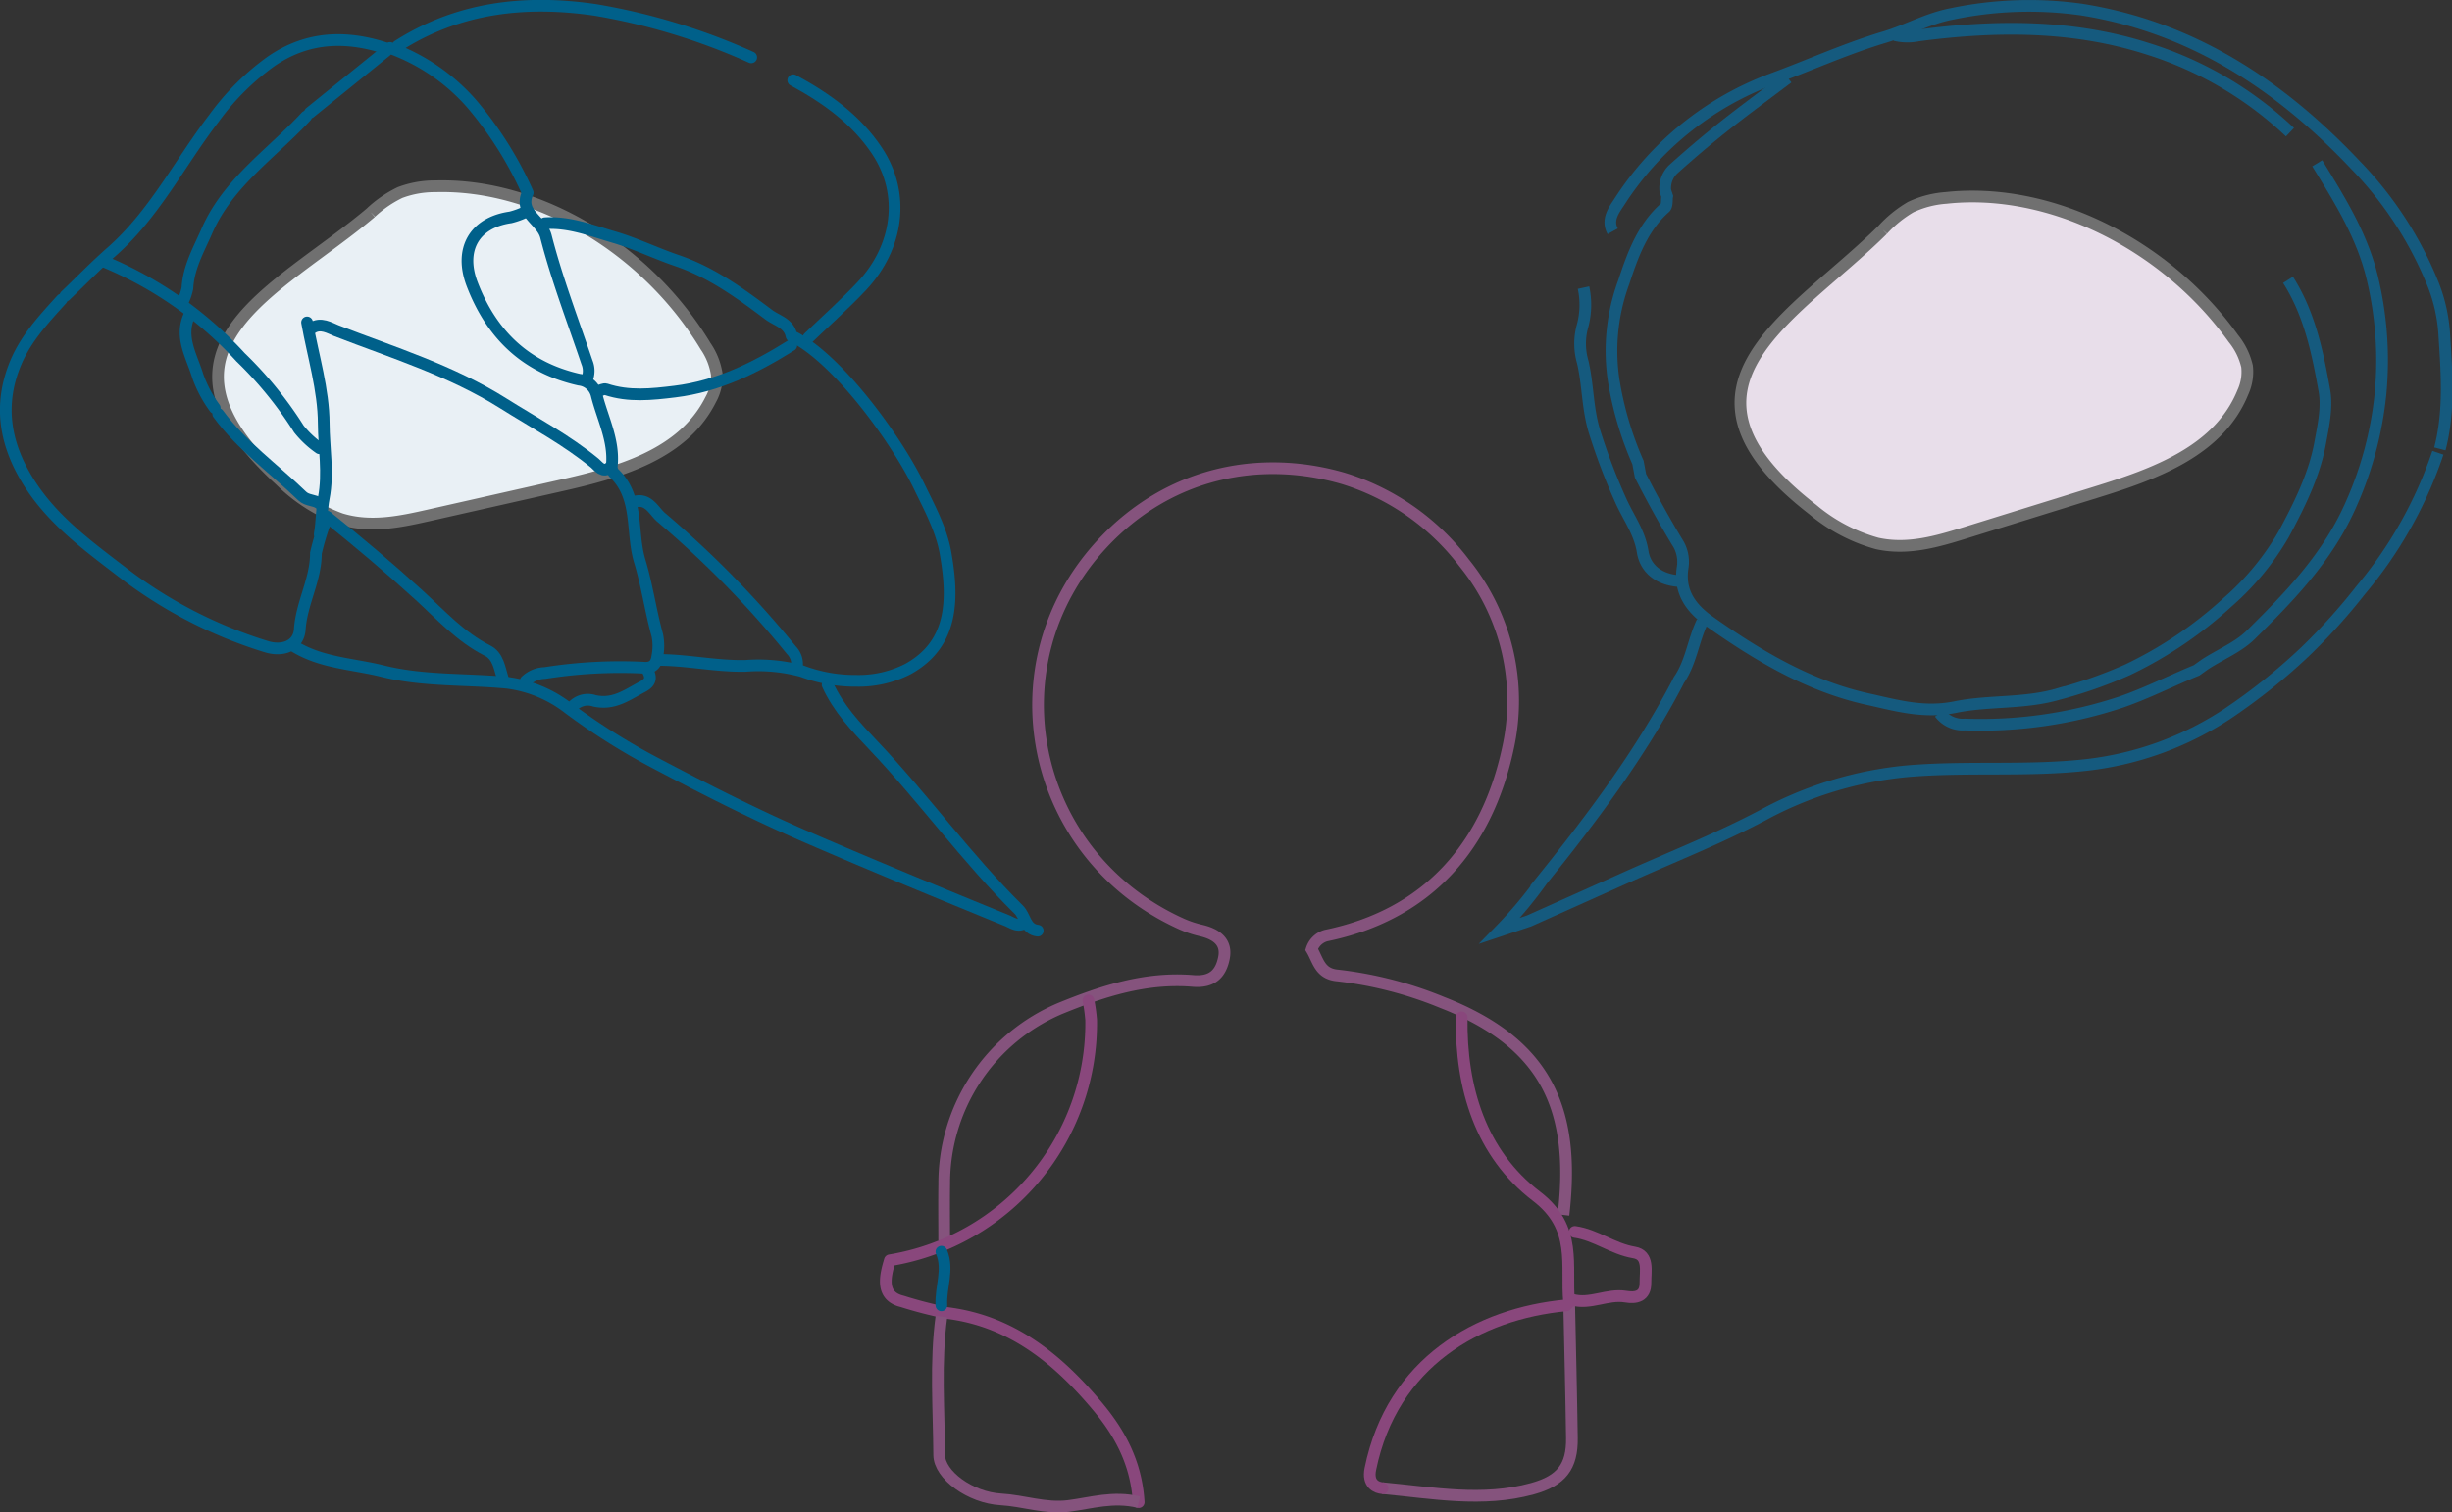<svg xmlns="http://www.w3.org/2000/svg" width="314.519" height="194.031" viewBox="0 0 314.519 194.031">
  <rect x="0" y="0" width="314.519" height="194.031" fill="#333333" stroke="none"/>
  <g id="Grupo_463" data-name="Grupo 463" transform="translate(-826.889 -2414.146)">
    <g id="Grupo_459" data-name="Grupo 459" transform="translate(827.633 2414.885)">
      <path id="Trazado_847" data-name="Trazado 847" d="M62.054,27.457A15.053,15.053,0,0,1,65.783,24.9a12.57,12.57,0,0,1,4.527-.8c13.04-.384,27.052,7.912,34.661,20.521a8.625,8.625,0,0,1,1.435,3.628,6.144,6.144,0,0,1-.783,3.223c-3.565,7.11-11.836,9.359-19.385,11.059q-8.418,1.9-16.838,3.8c-3.623.817-7.424,1.625-11.211.456a21.461,21.461,0,0,1-7.744-4.919c-18.74-17.061-.311-24.314,11.609-34.4" transform="translate(-15.207 -0.936)" fill="#e9f0f5" stroke="#707070" stroke-width="1.5"/>
      <path id="Trazado_850" data-name="Trazado 850" d="M100.527,38.9c-2.248,2.483-4.55,4.939-5.87,8.078C92.37,52.414,93.249,57.5,96.344,62.4c3.125,4.943,7.77,8.258,12.276,11.725a58.4,58.4,0,0,0,18.125,9.3c2.179.692,4.195-.132,4.333-2.205.227-3.385,2.076-6.378,2.069-9.782a33.706,33.706,0,0,1,1.438-4.648" transform="translate(-93.369 -1.21)" fill="none" stroke="#00608a" stroke-linecap="round" stroke-linejoin="round" stroke-width="1.5"/>
      <path id="Trazado_852" data-name="Trazado 852" d="M2.247,84.268c3.459,2.113,7.493,2.21,11.278,3.152,5.217,1.3,10.613.988,15.921,1.486a16.18,16.18,0,0,1,7.985,3.324,84.421,84.421,0,0,0,11.11,6.994c6.367,3.36,12.783,6.62,19.386,9.483,8.528,3.7,17.131,7.225,25.735,10.745.611.25,1.382.837,2.187.291" transform="translate(34.804 -2.05)" fill="none" stroke="#00608a" stroke-linecap="round" stroke-linejoin="round" stroke-width="1.5"/>
      <path id="Trazado_853" data-name="Trazado 853" d="M12.021,28.93c3.092-.209,5.94.929,8.806,1.764,2.771.809,5.418,2.1,8.136,3.027,4.458,1.52,8.085,4.18,11.748,6.925,1.086.815,2.607,1.087,2.938,2.715.023.11.311.163.472.249,5.754,3.106,13.038,13.155,15.912,19.09,1.34,2.768,2.855,5.547,3.381,8.567.99,5.68,1.118,11.614-4.857,14.876a13.921,13.921,0,0,1-6.595,1.494,19.365,19.365,0,0,1-6.944-1.228,21.274,21.274,0,0,0-7.267-.689c-3.707.08-7.338-.735-11.027-.763" transform="translate(57.129 -1.025)" fill="none" stroke="#00608a" stroke-linecap="round" stroke-linejoin="round" stroke-width="1.5"/>
      <path id="Trazado_854" data-name="Trazado 854" d="M37.947,5.651C45.729.687,54.265-.267,63.183,1.015a81.7,81.7,0,0,1,20.094,6.1" transform="translate(12.336 -0.5)" fill="none" stroke="#00608a" stroke-linecap="round" stroke-linejoin="round" stroke-width="1.5"/>
      <path id="Trazado_855" data-name="Trazado 855" d="M85.88,37.785c1.96-1.876,3.856-3.824,5.893-5.613,5.53-4.86,8.781-11.453,13.176-17.173a32.345,32.345,0,0,1,7.378-7.332c4.57-3.11,9.4-3.3,14.473-1.687" transform="translate(-78.233 -0.583)" fill="none" stroke="#00608a" stroke-linecap="round" stroke-linejoin="round" stroke-width="1.5"/>
      <path id="Trazado_856" data-name="Trazado 856" d="M.5,89.254C1.879,92.3,4.154,94.7,6.4,97.063c6.454,6.8,11.928,14.459,18.612,21.049.87.858.834,2.521,2.439,2.7" transform="translate(104.915 -2.142)" fill="none" stroke="#00608a" stroke-linecap="round" stroke-linejoin="round" stroke-width="1.5"/>
      <path id="Trazado_857" data-name="Trazado 857" d="M57.557,27.435a9.964,9.964,0,0,1-1.963.714c-4.649.662-6.62,4.139-4.908,8.587,2.48,6.447,6.871,10.7,13.728,12.241a2.574,2.574,0,0,1,2.227,1.94c.746,3,2.267,5.825,1.956,9.059a1.315,1.315,0,0,0,.246.96c3.286,3.117,2.191,7.545,3.327,11.3.94,3.1,1.385,6.373,2.257,9.525a6.943,6.943,0,0,1,.01,2.679c-.119.9-.505,1.573-1.691,1.491A61.85,61.85,0,0,0,60,86.612a3.669,3.669,0,0,0-2.446,1.01" transform="translate(9.142 -0.998)" fill="none" stroke="#00608a" stroke-linecap="round" stroke-linejoin="round" stroke-width="1.5"/>
      <path id="Trazado_858" data-name="Trazado 858" d="M70.4,67.318c4.027,3.219,7.962,6.544,11.772,10.019,2.789,2.544,5.332,5.386,8.8,7.136,1.393.7,1.551,2.3,1.975,3.641" transform="translate(-29.184 -1.736)" fill="none" stroke="#00608a" stroke-linecap="round" stroke-linejoin="round" stroke-width="1.5"/>
      <path id="Trazado_859" data-name="Trazado 859" d="M19.209,10.235c4.216,2.279,8.076,5.038,10.754,9.07,3.662,5.512,2.733,12.342-1.953,17.334-2.17,2.311-4.554,4.423-6.841,6.625" transform="translate(81.795 -0.68)" fill="none" stroke="#00608a" stroke-linecap="round" stroke-linejoin="round" stroke-width="1.5"/>
      <path id="Trazado_860" data-name="Trazado 860" d="M59.186,14.316,69.454,6.011a25.4,25.4,0,0,1,10.476,7.156,47.457,47.457,0,0,1,7.19,11.425c-1.2,2.633,1.807,3.528,2.338,5.594,1.406,5.483,3.452,10.8,5.269,16.178a2.867,2.867,0,0,1-.011,2.205" transform="translate(-20.175 -0.602)" fill="none" stroke="#00608a" stroke-linecap="round" stroke-linejoin="round" stroke-width="1.5"/>
      <path id="Trazado_861" data-name="Trazado 861" d="M57.453,44.884c-4.615,2.89-9.39,5.259-14.938,5.938-3.009.369-5.911.679-8.837-.289-.27-.089-.646.14-.972.222" transform="translate(43.306 -1.321)" fill="none" stroke="#00608a" stroke-linecap="round" stroke-linejoin="round" stroke-width="1.5"/>
      <path id="Trazado_862" data-name="Trazado 862" d="M56.421,42.634c1.128-.771,2.308,0,3.152.331C66.835,45.778,74.285,48.071,81,52.3c3.954,2.491,8.085,4.674,11.72,7.663.434.356,1.034,1.319,1.927.53" transform="translate(-17.164 -1.273)" fill="none" stroke="#00608a" stroke-linecap="round" stroke-linejoin="round" stroke-width="1.5"/>
      <path id="Trazado_864" data-name="Trazado 864" d="M31.939,65.322c1.779-.459,2.445,1.189,3.387,2.007A129.222,129.222,0,0,1,52.049,84.392a2.535,2.535,0,0,1,.717,1.971" transform="translate(48.727 -1.698)" fill="none" stroke="#00608a" stroke-linecap="round" stroke-linejoin="round" stroke-width="1.5"/>
      <path id="Trazado_866" data-name="Trazado 866" d="M93.524,41.892c.776,4.323,2.119,8.642,2.139,12.968.015,3.155.625,6.352.006,9.553-.292,1.5-.246,3.1-.521,4.642" transform="translate(-54.881 -1.266)" fill="none" stroke="#00608a" stroke-linecap="round" stroke-linejoin="round" stroke-width="1.5"/>
      <path id="Trazado_867" data-name="Trazado 867" d="M108.572,40.895c-1.343,2.818.271,5.291,1.033,7.813a15.815,15.815,0,0,0,2.195,4.148" transform="translate(-84.998 -1.247)" fill="none" stroke="#00608a" stroke-linecap="round" stroke-linejoin="round" stroke-width="1.5"/>
      <path id="Trazado_869" data-name="Trazado 869" d="M94.368,53.857c3.015,4.1,7.159,7.042,10.768,10.534.652.631,1.561.465,2.218.965" transform="translate(-67.118 -1.487)" fill="none" stroke="#00608a" stroke-linecap="round" stroke-linejoin="round" stroke-width="1.5"/>
      <path id="Trazado_870" data-name="Trazado 870" d="M112.042,14.971c-4.4,4.757-10.022,8.477-12.726,14.686-1.03,2.366-2.354,4.64-2.5,7.332a7.209,7.209,0,0,1-.7,1.959" transform="translate(-73.52 -0.768)" fill="none" stroke="#00608a" stroke-linecap="round" stroke-linejoin="round" stroke-width="1.5"/>
      <path id="Trazado_871" data-name="Trazado 871" d="M94.368,33.916a49.176,49.176,0,0,1,17.567,12.3,49.565,49.565,0,0,1,7.475,9.2,12.423,12.423,0,0,0,2.646,2.475" transform="translate(-81.82 -1.118)" fill="none" stroke="#00608a" stroke-linecap="round" stroke-linejoin="round" stroke-width="1.5"/>
      <path id="Trazado_874" data-name="Trazado 874" d="M60.985,87.509c.49.928.22,1.485-.723,1.98-1.936,1.013-3.656,2.363-6.162,1.8a2.638,2.638,0,0,0-2.916.87" transform="translate(21.397 -2.11)" fill="none" stroke="#00608a" stroke-linecap="round" stroke-linejoin="round" stroke-width="1.5"/>
    </g>
    <g id="Grupo_458" data-name="Grupo 458" transform="translate(825.922 2473.752)">
      <g id="Grupo_204" data-name="Grupo 204">
        <path id="Trazado_879" data-name="Trazado 879" d="M163.408,96.132c1.569-13.479-2.11-22.017-15.558-27.267A50.043,50.043,0,0,0,134.386,65.4c-2.261-.217-2.445-1.957-3.281-3.345a2.687,2.687,0,0,1,1.839-1.768c13.214-2.72,20.659-11.628,23.329-23.977a28.069,28.069,0,0,0-5.594-23.829A30.813,30.813,0,0,0,135.108,1.611c-10.866-3.126-22.405-.646-30.8,8.328C89.825,25.43,95,50.055,114.446,58.813a13.781,13.781,0,0,0,2.511.832c1.634.39,3.355,1.272,2.9,3.518-.42,2.1-1.586,3.142-3.97,2.944-6.009-.5-11.56,1.282-17.063,3.539a24.362,24.362,0,0,0-14.847,22.5c-.039,2.415-.006,4.83-.006,7.246" transform="translate(38.107 0.146)" fill="none" stroke="#85537d" stroke-miterlimit="10" stroke-width="1.5"/>
        <path id="Trazado_880" data-name="Trazado 880" d="M122.647,97.768c6.394.59,12.819,1.828,19.211.071,3.738-1.026,5.122-2.844,5.071-6.5-.081-5.8-.231-11.592-.352-17.388" transform="translate(55.665 33.562)" fill="none" stroke="#85537d" stroke-miterlimit="10" stroke-width="1.5"/>
        <path id="Trazado_881" data-name="Trazado 881" d="M146.728,74.2c-11.311,1.05-22.34,7.319-25.133,20.989-.4,1.947.8,2.4,1.566,2.47" transform="translate(55.151 33.675)" fill="none" stroke="#89477c" stroke-linecap="round" stroke-linejoin="round" stroke-width="1.5"/>
        <path id="Trazado_882" data-name="Trazado 882" d="M111.255,111.662c-.323-5.3-2.663-9.2-5.453-12.493-5-5.911-10.878-10.744-19.114-11.776A56.208,56.208,0,0,1,80.906,85.9c-2.77-.663-2.2-3.158-1.566-5.273a30.83,30.83,0,0,0,25.819-30.806,22.222,22.222,0,0,0-.349-2.536" transform="translate(35.772 21.462)" fill="none" stroke="#89477c" stroke-linecap="round" stroke-linejoin="round" stroke-width="1.5"/>
        <path id="Trazado_883" data-name="Trazado 883" d="M83.866,75.193c-.792,5.9-.321,11.836-.285,17.75.015,2.563,3.984,5.472,7.908,5.7,2.919.17,5.728,1.223,8.7.843,2.9-.371,5.734-1.282,8.982-.49" transform="translate(37.856 34.127)" fill="none" stroke="#85537d" stroke-miterlimit="10" stroke-width="1.5"/>
        <path id="Trazado_884" data-name="Trazado 884" d="M129.627,48.781c-.131,9.059,2.435,17.483,9.6,22.964,5.317,4.064,3.719,8.837,4.183,13.624" transform="translate(58.831 22.14)" fill="none" stroke="#89477c" stroke-linecap="round" stroke-linejoin="round" stroke-width="1.5"/>
        <path id="Trazado_885" data-name="Trazado 885" d="M139.718,67.718c2.7.375,4.869,2.175,7.6,2.631,1.961.329,1.444,2.4,1.463,3.889.023,1.793-1.233,2-2.53,1.784-2.345-.39-4.558,1.061-6.9.39" transform="translate(63.248 30.734)" fill="none" stroke="#89477c" stroke-linecap="round" stroke-linejoin="round" stroke-width="1.5"/>
        <path id="Trazado_886" data-name="Trazado 886" d="M83.727,69.463c.98,2.294-.134,4.588,0,6.883" transform="translate(37.995 31.526)" fill="none" stroke="#00608a" stroke-linecap="round" stroke-linejoin="round" stroke-width="1.5"/>
      </g>
    </g>
    <g id="Grupo_460" data-name="Grupo 460" transform="translate(1019.273 2414.885)">
      <path id="Trazado_846" data-name="Trazado 846" d="M210.714,31.221a15.319,15.319,0,0,1,3.58-2.9,12.8,12.8,0,0,1,4.533-1.181c13.213-1.444,28.114,5.849,36.861,18.039a8.793,8.793,0,0,1,1.752,3.568,6.262,6.262,0,0,1-.536,3.337c-3.046,7.51-11.263,10.462-18.793,12.8L221.316,70.1c-3.612,1.122-7.407,2.252-11.349,1.371a21.867,21.867,0,0,1-8.262-4.37c-20.412-15.814-2.282-24.67,9.009-35.878" transform="translate(-161.595 -2.487)" fill="#e8deea" stroke="#707070" stroke-width="1.5"/>
      <path id="Trazado_848" data-name="Trazado 848" d="M167.21,31.423c-.8-1.457.159-2.725.806-3.7A39.73,39.73,0,0,1,187.508,11.94c4.841-1.772,9.58-3.941,14.581-5.435,2.81-.84,5.581-2.4,8.567-2.962a48.288,48.288,0,0,1,16.724-.564c14.253,2.271,25.51,9.774,35.164,20a47.228,47.228,0,0,1,9.976,15.441,20.9,20.9,0,0,1,1.352,6.211c.312,4.938.707,9.846-.561,14.711" transform="translate(-152.731 -2.487)" fill="none" stroke="#155a7e" stroke-miterlimit="10" stroke-width="1.5"/>
      <path id="Trazado_851" data-name="Trazado 851" d="M187,6.247a6.87,6.87,0,0,0,3,.047c9.916-1.305,19.794-1.381,29.447,1.714a46.788,46.788,0,0,1,18.23,10.7" transform="translate(-136.324 -2.487)" fill="none" stroke="#155a7e" stroke-miterlimit="10" stroke-width="1.5"/>
      <path id="Trazado_863" data-name="Trazado 863" d="M205.107,11.73c-2.746,2.078-5.529,4.11-8.227,6.247-2.219,1.758-4.375,3.6-6.483,5.491a3.387,3.387,0,0,0-1.018,2.72l.25.749c-.083.5.016,1.2-.278,1.463-2.917,2.556-4.187,6.187-5.3,9.56a25.489,25.489,0,0,0-1.312,12.433,43.131,43.131,0,0,0,3.141,10.693l.321,1.708c1.472,2.881,3.027,5.726,4.7,8.492a4.61,4.61,0,0,1,.713,3.261c-.5,3.167,1.093,5.279,3.5,6.977,6.215,4.384,12.714,8.262,20.231,9.923,3.662.808,7.176,1.851,11.267,1.017,4.279-.873,8.847-.388,13.2-1.67a58.438,58.438,0,0,0,8.824-3.09,51.883,51.883,0,0,0,12.869-8.684,34.363,34.363,0,0,0,7.205-8.736c1.991-3.713,3.919-7.562,4.676-11.712.393-2.155.926-4.523.54-6.695-.877-4.933-1.9-9.878-4.664-14.224" transform="translate(-168.159 -2.487)" fill="none" stroke="#155a7e" stroke-miterlimit="10" stroke-width="1.5"/>
      <path id="Trazado_865" data-name="Trazado 865" d="M175.19,93.242a3.689,3.689,0,0,0,3.246,1.466,57,57,0,0,0,20-2.874c3.351-1.151,6.457-2.753,9.706-4.076l1.013-.726c1.963-1.3,4.285-2.206,5.92-3.818,5.065-4.995,9.968-10.062,12.917-16.837a46.1,46.1,0,0,0,3.736-14.028,45.377,45.377,0,0,0-.992-14.724c-1.3-5.591-4.222-10.2-7.116-14.927" transform="translate(-118.77 -2.487)" fill="none" stroke="#155a7e" stroke-miterlimit="10" stroke-width="1.5"/>
      <path id="Trazado_868" data-name="Trazado 868" d="M265.83,38.652a10.465,10.465,0,0,1-.151,5.018,8.353,8.353,0,0,0,.04,4.481c.7,2.929.6,6,1.524,8.973a77.8,77.8,0,0,0,3.4,8.916c.968,2.148,2.38,4,2.776,6.5.359,2.258,2.2,3.594,4.642,3.755" transform="translate(-255.095 -2.487)" fill="none" stroke="#155a7e" stroke-miterlimit="10" stroke-width="1.5"/>
      <path id="Trazado_875" data-name="Trazado 875" d="M193.992,81.526c-1.164,2.427-1.426,5.214-3,7.478l-.249.5c-4.761,9.061-10.878,17.205-17.268,25.142a54.415,54.415,0,0,1-5.45,6.515l3.743-1.248q6.12-2.736,12.234-5.483c5.909-2.656,11.966-5.036,17.684-8.054a48.219,48.219,0,0,1,18.514-5.67c7.727-.68,15.475.054,23.235-.834a41.248,41.248,0,0,0,17.874-6.51,76.334,76.334,0,0,0,9.959-7.945,76.416,76.416,0,0,0,7.214-7.991,54.245,54.245,0,0,0,9.873-17.586" transform="translate(-168.029 -2.487)" fill="none" stroke="#155a7e" stroke-miterlimit="10" stroke-width="1.5"/>
    </g>
  </g>
</svg>
